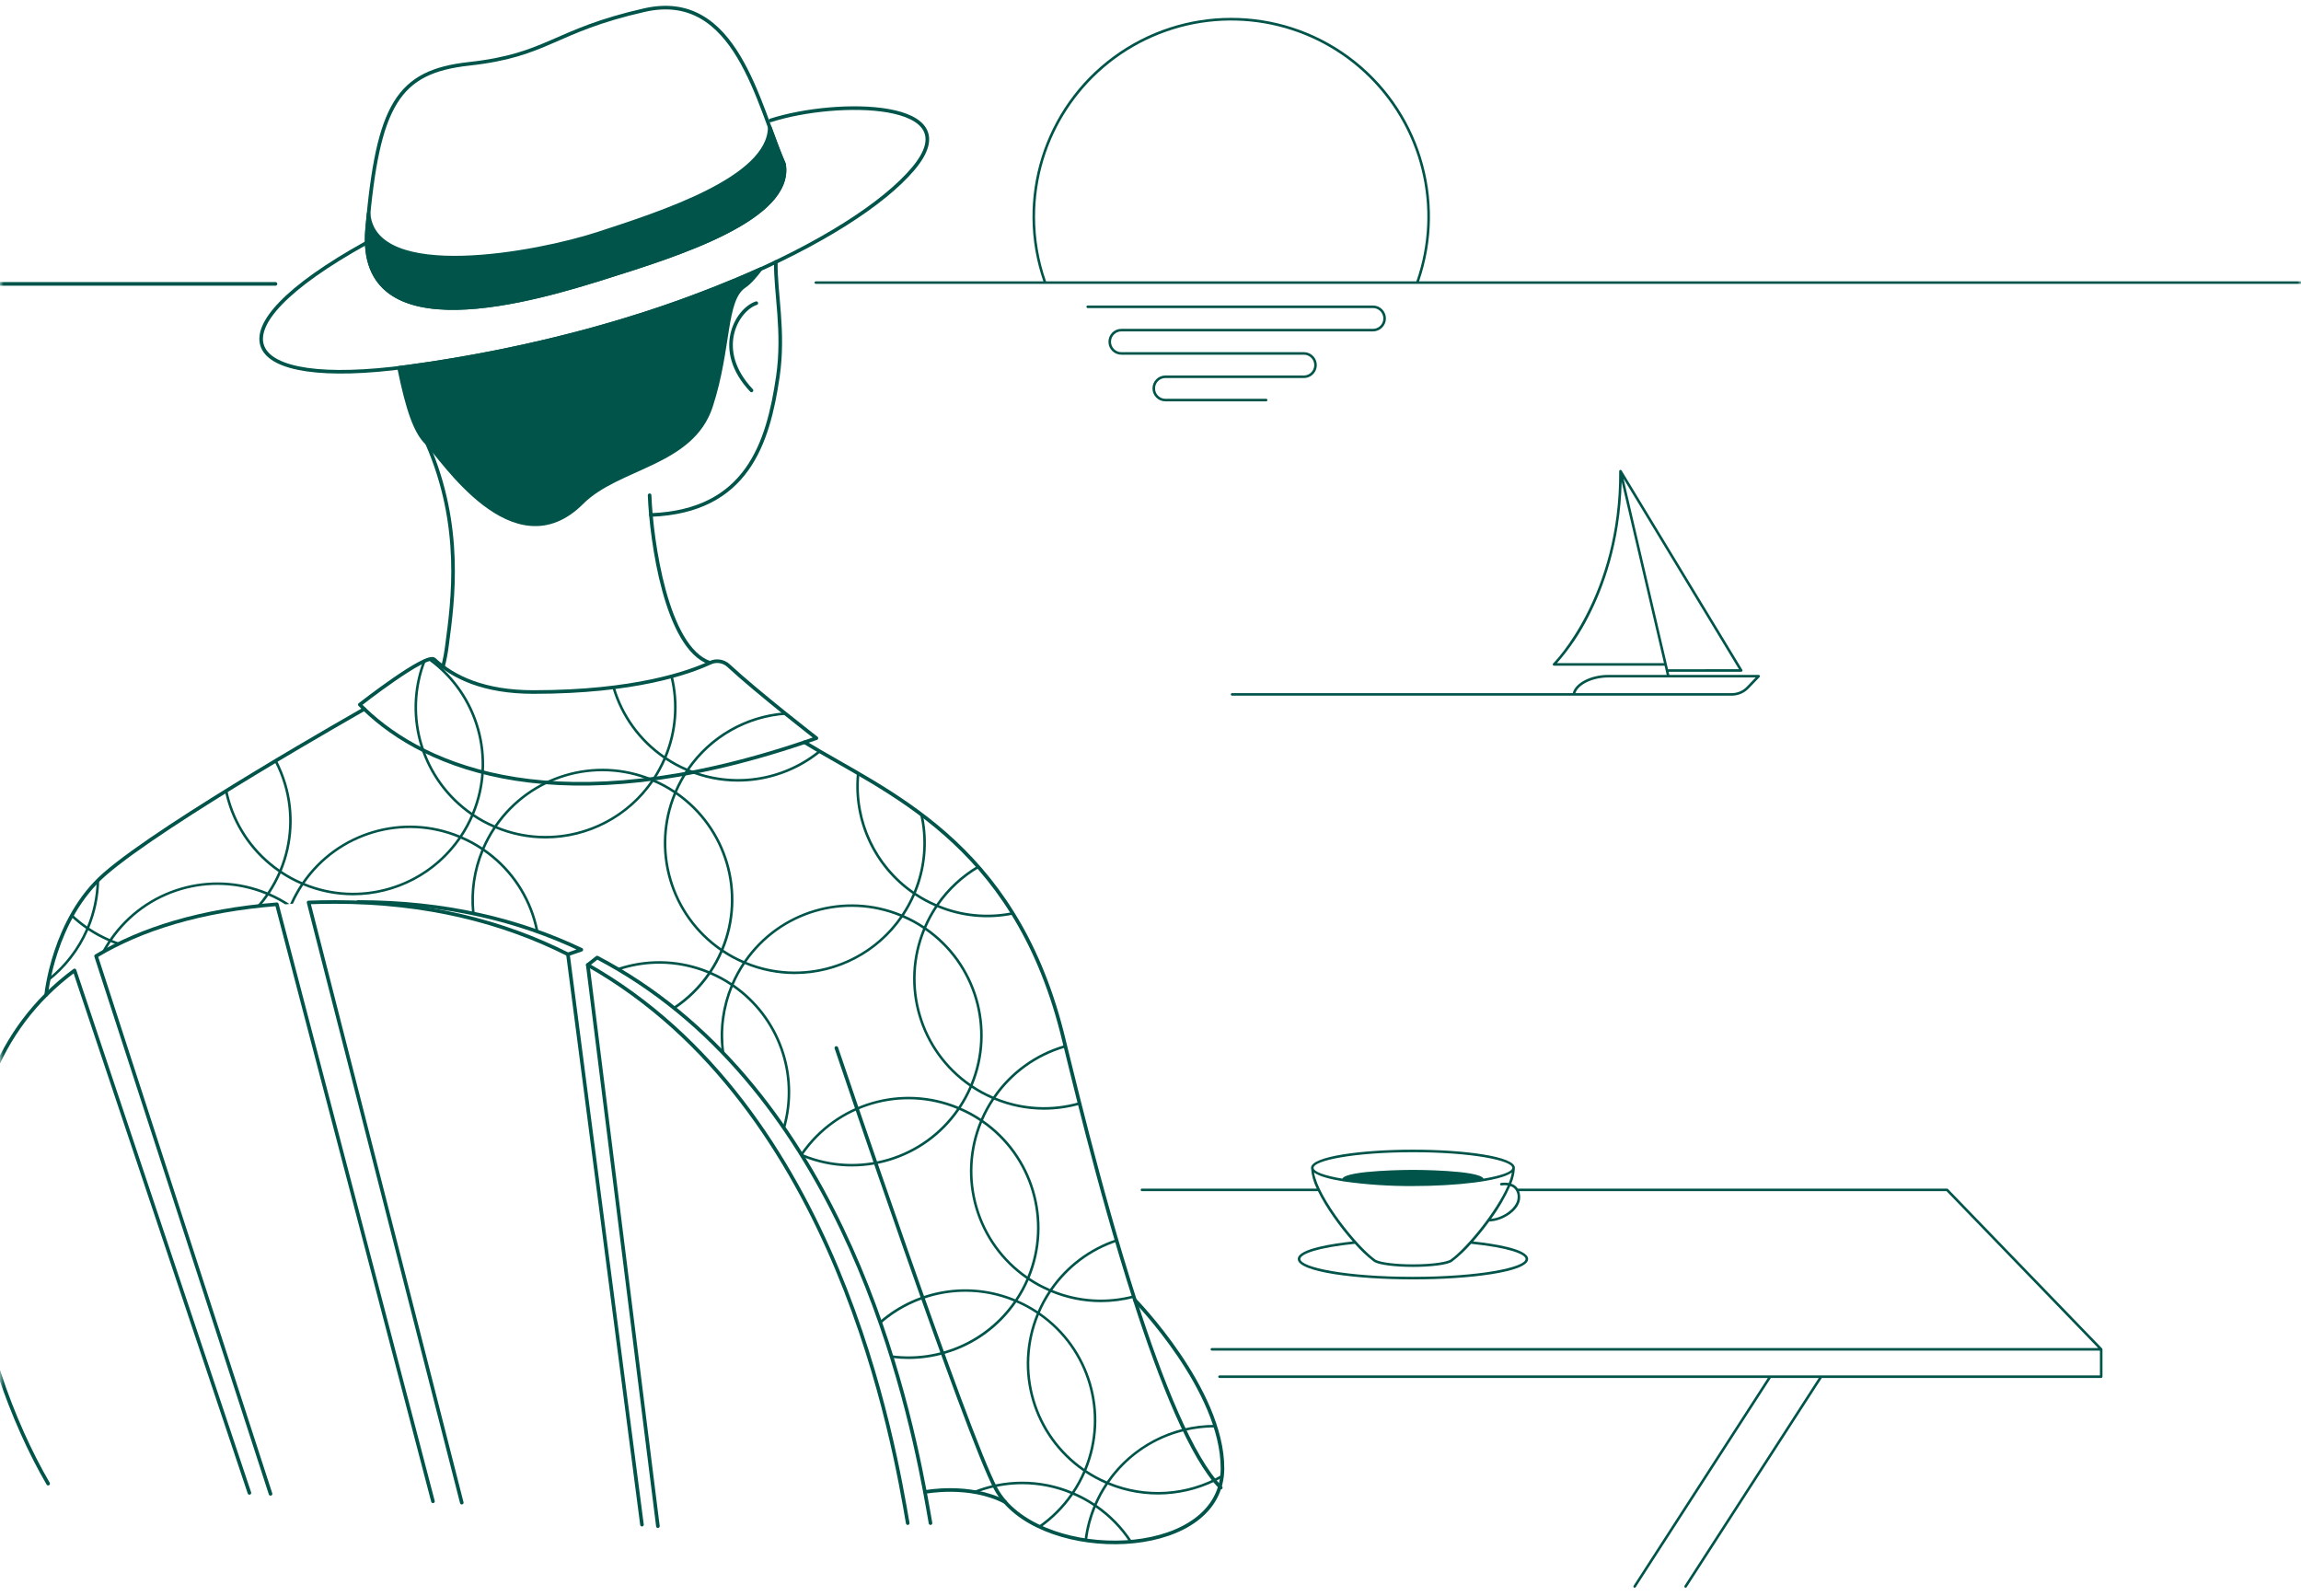 <?xml version="1.0" encoding="UTF-8"?>
<svg width="320px" height="222px" viewBox="0 0 320 222" version="1.1" xmlns="http://www.w3.org/2000/svg" xmlns:xlink="http://www.w3.org/1999/xlink">
    <title>Group 15</title>
    <defs>
        <rect id="path-1" x="0" y="0" width="320" height="222"></rect>
    </defs>
    <g id="Desktop" stroke="none" stroke-width="1" fill="none" fill-rule="evenodd">
        <g id="1.-Desktop/02" transform="translate(-1032, -2223)">
            <g id="Group-13" transform="translate(176, 2021)">
                <g id="Group-7-Copy" transform="translate(856, 16)">
                    <g id="Group-15" transform="translate(0, 186)">
                        <mask id="mask-2" fill="white">
                            <use xlink:href="#path-1"></use>
                        </mask>
                        <g id="Rectangle"></g>
                        <g id="Group" mask="url(#mask-2)">
                            <g transform="translate(-82, -39)" id="element/illustration/fondo">
                                <g id="olea-plan-illustration" transform="translate(71.5, 40)">
                                    <g id="Capa_5" transform="translate(0, 1.417)">
                                        <path d="M123.96,37.06 L357.095,37.06 C357.193,37.06 357.272,36.981 357.272,36.883 C357.272,36.785 357.193,36.706 357.095,36.706 L207.849,36.706 C211.79,25.273 207.84,12.606 198.099,5.44 C188.359,-1.725 175.09,-1.725 165.349,5.44 C155.608,12.606 151.658,25.273 155.6,36.706 L123.96,36.706 C123.862,36.706 123.783,36.785 123.783,36.883 C123.783,36.981 123.862,37.06 123.96,37.06 Z M154.445,27.696 C154.452,16.852 160.881,7.042 170.821,2.708 C180.76,-1.627 192.324,0.338 200.274,7.712 C208.225,15.085 211.053,26.468 207.478,36.706 L155.97,36.706 C154.958,33.81 154.442,30.764 154.445,27.696 L154.445,27.696 Z" id="Shape" fill="#00544A" fill-rule="nonzero"></path>
                                        <path d="M191.824,49.8 L172.574,49.8 C171.581,49.8 170.776,50.606 170.776,51.599 C170.776,52.592 171.581,53.398 172.574,53.398 L186.582,53.398 C186.68,53.398 186.759,53.318 186.759,53.221 C186.759,53.123 186.68,53.043 186.582,53.043 L172.574,53.043 C171.777,53.043 171.13,52.397 171.13,51.599 C171.13,50.801 171.777,50.155 172.574,50.155 L191.824,50.155 C192.468,50.156 193.062,49.813 193.384,49.256 C193.706,48.699 193.706,48.013 193.384,47.456 C193.062,46.899 192.468,46.557 191.824,46.558 L166.449,46.558 C165.652,46.558 165.005,45.911 165.005,45.113 C165.005,44.315 165.652,43.669 166.449,43.669 L201.434,43.669 C202.077,43.67 202.672,43.327 202.994,42.77 C203.316,42.213 203.316,41.527 202.994,40.97 C202.672,40.413 202.077,40.071 201.434,40.072 L161.766,40.072 C161.668,40.072 161.589,40.151 161.589,40.249 C161.589,40.347 161.668,40.426 161.766,40.426 L201.434,40.426 C201.951,40.425 202.429,40.7 202.687,41.147 C202.946,41.595 202.946,42.146 202.687,42.593 C202.429,43.04 201.951,43.315 201.434,43.314 L166.449,43.314 C165.457,43.316 164.653,44.121 164.653,45.113 C164.653,46.106 165.457,46.91 166.449,46.912 L191.824,46.912 C192.341,46.911 192.819,47.186 193.077,47.633 C193.336,48.08 193.336,48.632 193.077,49.079 C192.819,49.526 192.341,49.801 191.824,49.8 L191.824,49.8 Z" id="Path" fill="#00544A" fill-rule="nonzero"></path>
                                        <path d="M181.845,94.328 L251.344,94.328 C252.227,94.326 253.071,93.966 253.684,93.33 L255.208,91.739 C255.257,91.688 255.271,91.612 255.243,91.547 C255.215,91.482 255.151,91.439 255.08,91.439 L242.654,91.439 L242.554,91.01 L252.651,91.002 C252.715,91.002 252.774,90.967 252.806,90.912 C252.837,90.856 252.836,90.788 252.803,90.733 L236.012,63.012 L236.009,63.008 C236.003,63.001 235.997,62.994 235.99,62.987 C235.982,62.978 235.974,62.97 235.965,62.962 C235.958,62.958 235.951,62.954 235.944,62.951 C235.933,62.944 235.921,62.939 235.909,62.935 C235.902,62.933 235.894,62.932 235.887,62.932 C235.873,62.929 235.86,62.928 235.847,62.929 C235.844,62.929 235.842,62.928 235.84,62.928 C235.825,62.934 235.809,62.938 235.794,62.94 C235.791,62.941 235.789,62.944 235.786,62.945 C235.777,62.95 235.768,62.956 235.759,62.962 C235.751,62.968 235.742,62.974 235.735,62.981 C235.728,62.989 235.722,62.997 235.717,63.005 C235.711,63.014 235.705,63.023 235.7,63.033 C235.697,63.041 235.694,63.05 235.692,63.06 C235.688,63.071 235.686,63.083 235.685,63.094 C235.685,63.098 235.683,63.102 235.683,63.106 C235.8,80.521 226.583,89.765 226.49,89.856 C226.439,89.906 226.423,89.983 226.45,90.05 C226.477,90.116 226.542,90.16 226.614,90.16 L241.992,90.16 L242.157,90.87 L242.159,90.877 L242.29,91.439 L234.171,91.439 C231.738,91.439 229.571,92.563 229.221,93.974 L181.845,93.974 C181.748,93.974 181.668,94.053 181.668,94.151 C181.668,94.249 181.748,94.328 181.845,94.328 L181.845,94.328 Z M242.471,90.656 L242.305,89.943 L242.305,89.942 L236.286,64.15 L252.337,90.648 L242.471,90.656 Z M241.909,89.805 L227.026,89.805 C228.77,87.822 230.253,85.623 231.439,83.263 C233.454,79.359 235.824,73.025 236.025,64.589 L241.251,86.986 L241.909,89.805 Z M234.171,91.794 L254.665,91.794 L253.428,93.085 C252.882,93.651 252.13,93.972 251.344,93.974 L229.589,93.974 C229.966,92.773 231.983,91.794 234.171,91.794 Z" id="Shape" fill="#00544A" fill-rule="nonzero"></path>
                                        <path d="M302.883,185.19 C302.876,185.162 302.863,185.136 302.844,185.114 L302.842,185.11 L302.84,185.108 L302.84,185.108 L281.405,162.934 C281.371,162.899 281.325,162.88 281.277,162.88 L221.584,162.88 C221.496,162.746 221.39,162.625 221.268,162.522 C221.09,162.377 220.887,162.266 220.669,162.193 C220.968,161.497 221.14,160.752 221.176,159.995 L221.176,159.994 C221.176,158.352 213.872,157.465 207,157.465 C200.128,157.465 192.824,158.352 192.824,159.994 C192.892,161 193.164,161.982 193.623,162.88 L169.311,162.88 C169.213,162.88 169.134,162.959 169.134,163.057 C169.134,163.155 169.213,163.234 169.311,163.234 L193.788,163.234 C194.91,165.546 196.838,168.204 198.627,170.23 C196.073,170.499 190.983,171.216 190.983,172.666 C190.983,174.51 199.235,175.505 207,175.505 C214.765,175.505 223.018,174.51 223.018,172.666 C223.018,171.216 217.928,170.499 215.374,170.23 C216.118,169.389 216.883,168.44 217.606,167.453 C219.53,167.402 221.909,165.854 221.909,164.113 C221.913,163.814 221.864,163.516 221.764,163.234 L245.893,163.234 C245.904,163.239 245.916,163.239 245.927,163.234 L281.202,163.234 L302.297,185.056 L179.036,185.056 C178.938,185.056 178.859,185.135 178.859,185.233 C178.859,185.331 178.938,185.41 179.036,185.41 L302.537,185.41 L302.537,188.858 L180.099,188.858 C180.001,188.858 179.922,188.937 179.922,189.035 C179.922,189.133 180.001,189.212 180.099,189.212 L256.351,189.212 L237.683,218.112 C237.658,218.152 237.649,218.2 237.659,218.246 C237.668,218.292 237.696,218.332 237.736,218.357 C237.764,218.376 237.798,218.386 237.832,218.386 C237.892,218.386 237.948,218.355 237.981,218.305 L256.773,189.212 L263.436,189.212 L244.768,218.112 C244.743,218.152 244.734,218.2 244.744,218.246 C244.754,218.292 244.782,218.332 244.821,218.357 C244.85,218.376 244.883,218.386 244.917,218.386 C244.977,218.386 245.033,218.355 245.066,218.305 L263.858,189.212 L302.714,189.212 C302.761,189.212 302.806,189.193 302.84,189.16 C302.873,189.127 302.891,189.082 302.891,189.035 L302.891,185.233 C302.891,185.226 302.889,185.219 302.887,185.212 C302.886,185.205 302.885,185.197 302.883,185.19 Z M219.324,162.438 C219.609,162.396 219.899,162.397 220.185,162.439 C218.598,166.123 214.434,171.154 212.296,172.701 C211.924,173.052 209.842,173.415 207,173.415 C204.639,173.415 202.51,173.156 201.824,172.786 C201.77,172.757 201.72,172.721 201.676,172.679 C199.181,170.868 193.868,164.229 193.241,160.642 C193.926,161.156 195.414,161.57 197.352,161.877 C197.359,161.878 197.365,161.882 197.371,161.882 C197.373,161.882 197.375,161.881 197.377,161.881 C200.564,162.33 203.781,162.545 207,162.523 C212.906,162.523 219.126,161.868 220.76,160.641 C220.664,161.142 220.518,161.631 220.324,162.102 C219.973,162.039 219.614,162.035 219.261,162.089 C219.165,162.107 219.101,162.199 219.118,162.295 C219.136,162.391 219.228,162.455 219.324,162.438 L219.324,162.438 Z M197.573,161.554 C198.068,161.154 201.47,160.629 207,160.629 C212.623,160.629 216.042,161.172 216.446,161.551 C210.182,162.374 203.837,162.375 197.573,161.554 L197.573,161.554 Z M207,157.82 C215.145,157.82 220.821,158.966 220.821,159.994 C220.821,160.519 219.341,161.074 216.812,161.492 C216.239,160.289 207.095,160.275 207,160.275 C206.905,160.275 197.761,160.289 197.188,161.492 C194.659,161.074 193.179,160.519 193.179,159.994 C193.179,158.966 198.855,157.82 207,157.82 L207,157.82 Z M222.663,172.666 C222.663,173.841 216.231,175.15 207,175.15 C197.77,175.15 191.337,173.841 191.337,172.666 C191.337,171.992 193.685,171.081 198.919,170.557 C199.683,171.433 200.53,172.233 201.447,172.948 C201.509,173.007 201.58,173.058 201.656,173.098 C202.4,173.499 204.548,173.769 207,173.769 C209.254,173.769 211.949,173.515 212.521,172.973 C213.45,172.252 214.307,171.443 215.081,170.557 C220.315,171.081 222.663,171.992 222.663,172.666 L222.663,172.666 Z M217.872,167.086 C218.917,165.662 219.81,164.133 220.536,162.523 C220.72,162.581 220.892,162.673 221.042,162.795 C221.405,163.134 221.593,163.619 221.555,164.113 C221.555,165.449 219.694,166.908 217.872,167.086 L217.872,167.086 Z M197.573,161.554 C198.068,161.154 201.47,160.629 207,160.629 C212.623,160.629 216.042,161.172 216.446,161.551 C210.182,162.374 203.837,162.375 197.573,161.554 L197.573,161.554 Z" id="Shape" fill="#00544A" fill-rule="nonzero"></path>
                                        <line x1="48.81" y1="37.06" x2="0.022" y2="37.06" id="Path" stroke="#00544A" stroke-width="0.5" stroke-linecap="round" stroke-linejoin="round"></line>
                                        <path d="M69.892,59.236 C74.952,70.769 73.468,81.235 72.684,87.172 C72.56,88.22 72.368,89.259 72.11,90.283" id="Path" stroke="#00544A" stroke-width="0.5" stroke-linecap="round" stroke-linejoin="round"></path>
                                        <path d="M115.679,39.743 C112.981,40.647 109.68,46.24 115.012,51.88" id="Path" stroke="#00544A" stroke-width="0.5" stroke-linecap="round" stroke-linejoin="round"></path>
                                        <path d="M100.841,66.455 C101.082,72.828 103.168,87.661 109.198,89.752" id="Path" stroke="#00544A" stroke-width="0.5" stroke-linecap="round" stroke-linejoin="round"></path>
                                        <path d="M60.54,95.573 C60.74,95.779 60.947,95.985 61.16,96.19 C69.712,104.443 88.342,112.309 122.382,100.807 C122.93,100.622 123.483,100.432 124.039,100.236 C124.039,100.236 115.909,93.939 111.818,90.148 C111.124,89.506 110.111,89.349 109.256,89.752 L109.227,89.765 C106.323,91.117 98.754,93.821 84.677,93.821 C77.858,93.821 73.579,91.798 70.895,89.293 C69.834,88.304 60.54,95.573 60.54,95.573 Z" id="Path" stroke="#00544A" stroke-width="0.5" stroke-linecap="round" stroke-linejoin="round"></path>
                                        <path d="M16.925,135.921 C16.925,135.921 17.925,125.389 25.038,119.165 C33.275,111.958 61.154,96.197 61.154,96.197" id="Path" stroke="#00544A" stroke-width="0.5" stroke-linecap="round" stroke-linejoin="round"></path>
                                        <path d="M122.382,100.807 C133.702,107.76 151.359,114.433 158.175,141.104 C159.232,145.241 163.251,162.61 168.326,178.378 C171.995,189.779 176.217,200.343 180.272,204.465" id="Path" stroke="#00544A" stroke-width="0.5" stroke-linecap="round" stroke-linejoin="round"></path>
                                        <path d="M168.326,178.378 C168.326,178.378 180.51,190.842 180.51,201.772 C180.51,214.097 157.8,215.01 150.278,206.459 C149.781,205.897 149.348,205.281 148.988,204.623 C145.028,197.337 126.811,143.321 126.811,143.321" id="Path" stroke="#00544A" stroke-width="0.5" stroke-linecap="round" stroke-linejoin="round"></path>
                                        <path d="M45.186,205.196 L20.866,132.537 C19.47,133.565 18.153,134.697 16.925,135.921 C-1.262,154.096 7.295,186.915 17.197,203.91" id="Path" stroke="#00544A" stroke-width="0.5" stroke-linecap="round" stroke-linejoin="round"></path>
                                        <path d="M89.484,130.3 C80.498,125.77 69.816,123.02 57.115,123.02 C55.852,123.02 54.619,123.041 53.415,123.084 L74.719,206.553" id="Path" stroke="#00544A" stroke-width="0.5" stroke-linecap="round" stroke-linejoin="round"></path>
                                        <path d="M136.738,209.402 C134.912,198.946 127.219,151.586 92.24,131.774" id="Path" stroke="#00544A" stroke-width="0.5" stroke-linecap="round" stroke-linejoin="round"></path>
                                        <path d="M70.712,206.369 L49.002,123.335 C38.369,124.194 30.133,126.769 23.861,130.54 L48.125,205.331" id="Path" stroke="#00544A" stroke-width="0.5" stroke-linecap="round" stroke-linejoin="round"></path>
                                        <path d="M99.778,209.613 L89.484,130.3 L91.348,129.661 L91.348,129.661 C82.638,125.512 72.375,123.02 60.283,123.02" id="Path" stroke="#00544A" stroke-width="0.5" stroke-linecap="round" stroke-linejoin="round"></path>
                                        <path d="M101.995,209.824 L92.24,131.774 L93.547,130.748 L93.547,130.748 C126.423,147.968 136.153,189.19 139.133,205.075 C139.469,206.861 139.718,208.326 139.906,209.402" id="Path" stroke="#00544A" stroke-width="0.5" stroke-linecap="round" stroke-linejoin="round"></path>
                                        <path d="M139.133,205.075 C139.133,205.075 145.312,203.859 150.278,206.459" id="Path" stroke="#00544A" stroke-width="0.5" stroke-linecap="round" stroke-linejoin="round"></path>
                                        <path d="M101.022,69.2 C114.4,68.691 117.316,59.206 118.673,49.99 C119.602,43.672 118.318,38.299 118.394,34.024" id="Path" stroke="#00544A" stroke-width="0.5" stroke-linecap="round" stroke-linejoin="round"></path>
                                    </g>
                                    <g id="Capa_6" transform="translate(17.005, 90.338)" fill="#00544A" fill-rule="nonzero">
                                        <path d="M163.369,113.795 C158.602,116.525 152.841,116.902 147.759,114.815 C150.071,111.483 153.456,109.044 157.349,107.906 C159,107.416 160.713,107.167 162.434,107.166 C162.473,107.166 162.511,107.167 162.549,107.169 C162.512,107.051 162.476,106.933 162.438,106.815 C156.446,106.813 150.835,109.751 147.423,114.676 C146.43,114.247 145.479,113.729 144.579,113.129 C147.862,105.209 145.164,96.073 138.107,91.207 C138.536,90.213 139.055,89.26 139.655,88.36 C141.849,89.275 144.201,89.747 146.578,89.75 C148.145,89.749 149.706,89.545 151.222,89.145 C151.185,89.032 151.149,88.919 151.113,88.806 C147.381,89.791 143.43,89.531 139.859,88.064 C142.046,84.913 145.193,82.554 148.831,81.338 C148.798,81.226 148.765,81.113 148.732,81 C144.992,82.246 141.76,84.677 139.525,87.924 C139.03,87.71 138.542,87.475 138.063,87.215 C137.587,86.956 137.128,86.675 136.682,86.379 C139.958,78.452 137.262,69.313 130.208,64.434 C130.637,63.444 131.154,62.494 131.752,61.596 C133.946,62.511 136.298,62.983 138.675,62.986 C140.365,62.984 142.046,62.748 143.672,62.284 C143.643,62.169 143.613,62.054 143.585,61.94 L143.567,61.945 C139.734,63.042 135.644,62.815 131.956,61.301 C134.269,57.967 137.651,55.525 141.543,54.379 C141.596,54.363 141.65,54.349 141.704,54.334 C141.675,54.214 141.648,54.105 141.62,53.991 C141.561,54.007 141.502,54.022 141.443,54.039 C137.449,55.215 133.981,57.73 131.622,61.161 C131.127,60.946 130.639,60.712 130.16,60.451 C129.681,60.191 129.218,59.908 128.77,59.609 C132.054,51.687 129.361,42.546 122.305,37.67 C122.734,36.68 123.251,35.731 123.849,34.833 C127.174,36.224 130.84,36.581 134.371,35.859 C134.393,35.855 134.414,35.849 134.436,35.845 C134.369,35.738 134.304,35.629 134.237,35.523 C134.215,35.527 134.194,35.533 134.172,35.537 C134.107,35.55 134.043,35.561 133.978,35.573 C130.639,36.187 127.194,35.827 124.053,34.537 C125.525,32.423 127.438,30.652 129.66,29.347 C129.581,29.256 129.501,29.166 129.422,29.076 C127.158,30.416 125.213,32.232 123.719,34.397 C123.224,34.183 122.736,33.948 122.257,33.688 C121.778,33.427 121.316,33.145 120.867,32.846 C122.244,29.533 122.608,25.887 121.913,22.367 C121.895,22.279 121.873,22.191 121.854,22.102 C121.709,21.992 121.564,21.884 121.419,21.775 C121.42,21.782 121.423,21.789 121.424,21.796 C122.279,25.412 121.979,29.204 120.568,32.641 C115.338,28.995 112.451,22.835 112.996,16.483 C113.001,16.427 113.008,16.371 113.014,16.316 C112.9,16.25 112.787,16.184 112.674,16.119 C112.67,16.157 112.665,16.195 112.661,16.233 C112.02,22.811 114.993,29.219 120.429,32.977 C120,33.966 119.484,34.914 118.887,35.811 C110.96,32.535 101.822,35.239 96.955,42.301 C96.46,42.086 95.972,41.852 95.492,41.591 C95.017,41.332 94.558,41.051 94.112,40.755 C97.388,32.828 94.692,23.69 87.638,18.81 C88.067,17.82 88.583,16.87 89.182,15.973 C91.376,16.887 93.728,17.36 96.105,17.363 C97.861,17.362 99.607,17.107 101.291,16.608 C103.588,15.932 105.729,14.806 107.588,13.296 C107.611,13.278 107.631,13.258 107.653,13.24 C107.543,13.176 107.435,13.113 107.326,13.049 C102.271,17.127 95.399,18.133 89.386,15.677 C92.492,11.209 97.468,8.404 102.898,8.059 L102.914,8.059 C102.782,7.953 102.648,7.845 102.513,7.736 C97.082,8.184 92.14,11.048 89.052,15.537 C88.557,15.323 88.069,15.088 87.59,14.828 C87.11,14.567 86.648,14.284 86.2,13.986 C87.689,10.404 87.991,6.44 87.061,2.674 C86.947,2.705 86.832,2.736 86.714,2.767 C86.724,2.809 86.737,2.851 86.747,2.893 C87.614,6.521 87.318,10.33 85.9,13.781 C82.581,11.477 80.148,8.108 79.005,4.233 C78.888,4.248 78.766,4.261 78.648,4.276 C78.649,4.281 78.65,4.286 78.652,4.292 C79.82,8.287 82.331,11.758 85.761,14.117 C85.333,15.106 84.817,16.054 84.22,16.951 C76.293,13.675 67.156,16.379 62.288,23.44 C61.793,23.226 61.305,22.991 60.825,22.731 C60.346,22.47 59.884,22.188 59.436,21.889 C62.629,14.188 60.179,5.302 53.491,0.325 C53.476,0.314 53.462,0.304 53.448,0.294 C53.294,0.317 53.143,0.354 52.997,0.406 C53.019,0.422 53.041,0.438 53.062,0.454 C59.752,5.275 62.264,14.054 59.136,21.684 C52.371,16.964 49.719,8.224 52.722,0.54 C52.727,0.528 52.732,0.516 52.737,0.504 C52.593,0.562 52.44,0.629 52.278,0.707 C49.385,8.512 52.151,17.285 58.997,22.02 C58.569,23.009 58.053,23.957 57.455,24.854 C49.529,21.579 40.391,24.282 35.523,31.344 C35.029,31.129 34.54,30.895 34.061,30.634 C33.582,30.374 33.12,30.091 32.672,29.792 C34.271,25.948 34.498,21.671 33.316,17.679 C32.978,16.537 32.529,15.431 31.977,14.376 C31.876,14.436 31.774,14.497 31.673,14.557 C31.675,14.562 31.678,14.566 31.681,14.571 C32.215,15.596 32.648,16.671 32.976,17.779 C34.128,21.669 33.915,25.835 32.372,29.587 C29.04,27.275 26.602,23.89 25.463,19.998 C25.322,19.518 25.201,19.036 25.101,18.552 C24.996,18.617 24.89,18.682 24.785,18.748 C24.792,18.78 24.797,18.812 24.804,18.845 C24.897,19.264 25.001,19.682 25.124,20.098 C26.292,24.094 28.803,27.564 32.233,29.923 C31.805,30.912 31.289,31.861 30.691,32.757 C22.765,29.482 13.627,32.186 8.759,39.247 C8.265,39.033 7.776,38.798 7.297,38.537 C6.818,38.277 6.356,37.994 5.907,37.695 C6.797,35.55 7.267,33.253 7.294,30.931 C7.17,31.051 7.049,31.174 6.93,31.297 C6.861,33.424 6.414,35.521 5.608,37.491 C4.893,36.992 4.216,36.442 3.581,35.845 C3.577,35.841 3.573,35.837 3.569,35.833 C3.51,35.939 3.448,36.044 3.39,36.15 C4.041,36.759 4.736,37.32 5.469,37.827 C4.322,40.475 2.554,42.807 0.314,44.627 C0.275,44.813 0.239,44.992 0.207,45.16 C2.627,43.285 4.539,40.832 5.767,38.026 C6.207,38.317 6.659,38.593 7.128,38.848 C7.597,39.104 8.077,39.329 8.56,39.541 C8.229,40.042 7.925,40.561 7.644,41.091 C7.601,41.172 7.563,41.255 7.521,41.336 C7.712,41.227 7.903,41.118 8.095,41.012 C8.122,40.962 8.148,40.91 8.176,40.859 C8.401,40.459 8.635,40.064 8.89,39.682 C9.169,39.798 9.451,39.907 9.734,40.008 C9.882,39.931 10.031,39.857 10.183,39.789 C9.817,39.666 9.453,39.534 9.094,39.387 C13.854,32.517 22.752,29.884 30.483,33.058 C30.11,33.593 29.708,34.107 29.278,34.598 C29.442,34.554 29.612,34.54 29.781,34.557 C30.146,34.12 30.493,33.669 30.816,33.201 C31.311,33.416 31.802,33.645 32.281,33.906 C32.585,34.071 32.88,34.248 33.171,34.429 C33.364,34.412 33.556,34.394 33.749,34.378 C33.328,34.102 32.897,33.838 32.451,33.595 C31.982,33.34 31.504,33.11 31.021,32.899 C31.603,32.019 32.108,31.09 32.531,30.123 C32.971,30.414 33.423,30.69 33.892,30.945 C34.361,31.2 34.84,31.426 35.324,31.638 C34.751,32.505 34.252,33.419 33.834,34.37 C33.969,34.358 34.104,34.346 34.239,34.335 C34.641,33.446 35.114,32.591 35.654,31.779 C37.847,32.694 40.2,33.166 42.576,33.17 C48.566,33.167 54.174,30.225 57.58,25.298 C58.075,25.512 58.566,25.742 59.046,26.003 C59.525,26.264 59.987,26.546 60.435,26.845 C59.295,29.594 58.848,32.581 59.132,35.543 C59.254,35.569 59.374,35.597 59.496,35.623 C59.494,35.61 59.492,35.597 59.491,35.583 C59.2,32.68 59.628,29.749 60.735,27.05 C64.067,29.362 66.505,32.747 67.643,36.639 C67.784,37.115 67.9,37.592 67.999,38.069 C68.128,38.115 68.255,38.163 68.383,38.21 C68.275,37.652 68.147,37.095 67.983,36.539 C66.815,32.543 64.304,29.073 60.874,26.714 C61.303,25.723 61.819,24.774 62.418,23.876 C64.612,24.791 66.964,25.263 69.341,25.266 C75.331,25.264 80.938,22.322 84.344,17.395 C84.84,17.609 85.33,17.839 85.81,18.1 C86.289,18.36 86.751,18.643 87.199,18.942 C83.915,26.864 86.609,36.005 93.664,40.88 C93.236,41.869 92.72,42.818 92.123,43.714 C88.279,42.116 84.001,41.893 80.011,43.082 C79.734,43.164 79.462,43.256 79.192,43.35 C79.325,43.429 79.458,43.509 79.59,43.589 L79.603,43.584 C79.772,43.529 79.94,43.473 80.112,43.422 C81.763,42.933 83.475,42.683 85.197,42.682 C87.502,42.685 89.784,43.138 91.915,44.015 C90.615,45.884 88.969,47.487 87.068,48.738 C87.048,48.751 87.027,48.763 87.008,48.776 C87.107,48.855 87.207,48.934 87.305,49.014 C87.33,48.998 87.356,48.983 87.38,48.967 C89.297,47.691 90.953,46.06 92.257,44.162 C92.749,44.376 93.236,44.604 93.713,44.863 C94.192,45.124 94.654,45.406 95.102,45.705 C93.925,48.539 93.485,51.625 93.823,54.675 C93.837,54.801 93.857,54.928 93.874,55.054 C94.016,55.202 94.158,55.351 94.299,55.5 C94.275,55.352 94.251,55.204 94.231,55.056 C93.811,51.957 94.215,48.803 95.402,45.91 C101.603,50.232 104.406,57.995 102.397,65.282 C102.384,65.327 102.368,65.371 102.356,65.416 C102.442,65.54 102.529,65.663 102.615,65.787 C102.627,65.746 102.642,65.706 102.654,65.665 C104.867,58.135 101.999,50.035 95.541,45.574 C95.97,44.584 96.487,43.634 97.085,42.736 C99.279,43.651 101.631,44.123 104.008,44.127 C109.998,44.124 115.605,41.182 119.012,36.255 C119.507,36.469 119.997,36.699 120.477,36.96 C120.956,37.22 121.418,37.503 121.867,37.802 C118.583,45.724 121.276,54.865 128.332,59.74 C127.903,60.729 127.387,61.678 126.79,62.574 C118.888,59.309 109.779,61.985 104.9,69.006 C104.887,69.023 104.874,69.04 104.863,69.057 C104.822,69.039 104.782,69.019 104.741,69.001 C104.851,69.176 104.96,69.351 105.069,69.526 C105.126,69.548 105.184,69.57 105.241,69.592 C113.115,72.723 122.107,69.996 126.915,63.018 C127.41,63.233 127.9,63.462 128.38,63.723 C128.859,63.984 129.321,64.266 129.77,64.565 C126.484,72.491 129.181,81.635 136.242,86.509 C136.028,87 135.795,87.485 135.536,87.961 C135.276,88.439 134.993,88.901 134.695,89.349 C128.388,86.731 121.146,87.871 115.948,92.3 C115.991,92.42 116.035,92.542 116.078,92.662 C117.995,90.998 120.247,89.764 122.682,89.046 C124.333,88.556 126.045,88.307 127.767,88.305 C130.075,88.308 132.361,88.763 134.494,89.643 C130.693,95.092 124.182,97.984 117.59,97.151 C117.629,97.275 117.669,97.399 117.708,97.522 C118.407,97.608 119.11,97.652 119.814,97.653 C121.57,97.652 123.316,97.398 125,96.899 C128.997,95.73 132.468,93.218 134.828,89.786 C135.319,89.999 135.806,90.227 136.283,90.486 C136.762,90.747 137.224,91.03 137.673,91.328 C134.385,99.249 137.081,108.39 144.142,113.258 C143.713,114.25 143.195,115.202 142.596,116.101 C138.154,114.251 133.157,114.251 128.715,116.1 C128.936,116.134 129.158,116.172 129.383,116.215 C129.776,116.068 130.176,115.93 130.585,115.809 C132.235,115.32 133.948,115.07 135.67,115.069 C137.975,115.072 140.257,115.525 142.388,116.402 C141.165,118.158 139.637,119.681 137.877,120.897 C137.998,120.955 138.121,121.013 138.244,121.069 C139.99,119.835 141.505,118.304 142.721,116.545 C143.216,116.76 143.706,116.989 144.186,117.25 C144.662,117.509 145.121,117.79 145.566,118.086 C144.949,119.573 144.532,121.136 144.327,122.733 C144.323,122.769 144.32,122.805 144.316,122.84 C144.433,122.858 144.55,122.875 144.667,122.892 C144.674,122.839 144.677,122.786 144.684,122.733 C144.884,121.207 145.282,119.714 145.866,118.291 C147.72,119.575 149.311,121.202 150.555,123.083 C150.687,123.073 150.818,123.06 150.95,123.047 C149.655,121.04 147.975,119.309 146.007,117.956 C146.22,117.465 146.453,116.98 146.712,116.504 C146.972,116.026 147.255,115.564 147.553,115.116 C152.688,117.244 158.513,116.908 163.369,114.205 C163.383,114.197 163.395,114.189 163.408,114.181 C163.429,114.036 163.446,113.888 163.46,113.739 C163.429,113.757 163.4,113.777 163.369,113.795 Z M47.662,32.075 C43.776,33.234 39.609,33.025 35.858,31.484 C40.618,24.614 49.516,21.981 57.248,25.155 C54.935,28.488 51.553,30.929 47.662,32.075 L47.662,32.075 Z M60.576,26.514 C60.136,26.223 59.683,25.947 59.215,25.692 C58.746,25.437 58.268,25.207 57.785,24.996 C58.367,24.115 58.872,23.187 59.295,22.22 C59.735,22.51 60.188,22.787 60.656,23.042 C61.125,23.297 61.605,23.523 62.088,23.734 C61.505,24.616 60.999,25.546 60.576,26.514 L60.576,26.514 Z M74.426,24.172 C70.54,25.331 66.373,25.122 62.622,23.581 C67.382,16.711 76.28,14.078 84.012,17.252 C81.699,20.584 78.317,23.026 74.426,24.172 L74.426,24.172 Z M85.979,17.789 C85.51,17.533 85.032,17.304 84.549,17.092 C85.131,16.212 85.637,15.283 86.059,14.316 C86.499,14.607 86.952,14.884 87.42,15.139 C87.89,15.394 88.369,15.619 88.852,15.831 C88.269,16.712 87.763,17.642 87.34,18.611 C86.9,18.32 86.448,18.043 85.979,17.789 Z M86.895,30.955 C85.743,27.065 85.956,22.898 87.499,19.146 C94.351,23.924 96.971,32.815 93.803,40.544 C90.472,38.232 88.033,34.847 86.895,30.955 L86.895,30.955 Z M95.243,45.374 C94.803,45.083 94.351,44.807 93.882,44.552 C93.416,44.298 92.94,44.07 92.46,43.859 C92.749,43.422 93.024,42.972 93.277,42.506 C93.531,42.04 93.759,41.565 93.97,41.085 C94.408,41.374 94.857,41.649 95.323,41.902 C95.792,42.157 96.272,42.383 96.755,42.595 C96.172,43.476 95.666,44.406 95.243,45.374 L95.243,45.374 Z M109.094,43.032 C105.207,44.191 101.041,43.982 97.289,42.441 C102.049,35.571 110.947,32.938 118.679,36.112 C116.367,39.444 112.985,41.886 109.094,43.032 L109.094,43.032 Z M116.997,69.795 C113.11,70.946 108.948,70.734 105.198,69.196 C109.96,62.332 118.854,59.703 126.582,62.875 C124.27,66.208 120.887,68.65 116.997,69.795 L116.997,69.795 Z M120.646,36.649 C120.177,36.394 119.7,36.164 119.216,35.953 C119.798,35.072 120.304,34.144 120.727,33.177 C121.167,33.467 121.619,33.744 122.087,33.999 C122.557,34.254 123.036,34.48 123.52,34.691 C122.936,35.573 122.43,36.503 122.007,37.471 C121.567,37.18 121.115,36.904 120.646,36.649 Z M121.562,49.815 C120.41,45.925 120.623,41.758 122.166,38.006 C129.018,42.783 131.638,51.675 128.471,59.405 C125.139,57.092 122.7,53.707 121.562,49.815 L121.562,49.815 Z M128.549,63.412 C128.08,63.157 127.602,62.928 127.119,62.716 C127.701,61.836 128.207,60.907 128.63,59.94 C129.07,60.231 129.522,60.507 129.99,60.762 C130.46,61.018 130.939,61.243 131.423,61.455 C130.84,62.336 130.333,63.266 129.91,64.234 C129.47,63.944 129.018,63.667 128.549,63.412 L128.549,63.412 Z M129.465,76.578 C128.313,72.689 128.526,68.522 130.069,64.77 C136.919,69.551 139.542,78.441 136.382,86.174 C133.046,83.862 130.604,80.475 129.465,76.578 L129.465,76.578 Z M135.026,89.49 C135.316,89.05 135.593,88.598 135.847,88.13 C136.101,87.664 136.329,87.189 136.54,86.708 C136.978,86.997 137.427,87.272 137.894,87.526 C138.363,87.781 138.842,88.006 139.326,88.218 C138.741,89.102 138.234,90.034 137.81,91.005 C136.927,90.421 135.996,89.914 135.026,89.49 L135.026,89.49 Z M137.368,103.342 C136.216,99.452 136.429,95.285 137.972,91.533 C144.821,96.308 147.442,105.194 144.281,112.922 C140.952,110.61 138.513,107.23 137.368,103.342 L137.368,103.342 Z M146.401,116.335 C146.148,116.801 145.919,117.276 145.709,117.756 C145.271,117.468 144.821,117.193 144.355,116.939 C143.886,116.684 143.409,116.455 142.925,116.243 C143.509,115.36 144.016,114.429 144.439,113.46 C145.322,114.044 146.253,114.551 147.223,114.974 C146.932,115.414 146.656,115.866 146.401,116.335 L146.401,116.335 Z" id="Shape"></path>
                                    </g>
                                    <g id="Capa_7" transform="translate(46.763, 0)" stroke="#00544A" stroke-linecap="round" stroke-linejoin="round" stroke-width="0.5">
                                        <path d="M70.898,15.746 C80.121,12.763 98.808,12.92 90.721,22.485 C82.634,32.05 55.908,45.199 20.481,49.99 C-3.135,53.184 -7.86,45.267 14.728,32.749" id="Path"></path>
                                        <path d="M72.771,21.836 C69.139,13.539 66.137,-2.488 53.37,0.404 C40.603,3.296 40.084,6.652 28.954,7.878 C19.072,8.967 16.288,13.516 14.791,30.874 C13.295,48.232 38.504,40.539 48.089,37.517 C57.674,34.495 74.023,29.443 72.771,21.836" id="Path"></path>
                                        <path d="M20.481,49.99 C20.061,50.047 19.648,50.099 19.239,50.149 C20.427,56.023 21.537,59.15 23.129,60.653 C25.03,62.449 35.124,78.45 44.672,68.89 C49.698,63.857 59.984,63.61 62.624,55.479 C65.264,47.348 64.419,40.695 67.27,38.794 C68.015,38.297 68.826,37.33 69.5,36.435 C60.845,40.285 51.874,43.382 42.687,45.692 C35.374,47.548 27.959,48.983 20.481,49.99 Z" id="Path" fill="#00544A" fill-rule="nonzero"></path>
                                        <path d="M72.771,21.836 C72.11,20.325 71.469,18.558 70.787,16.696 C70.703,23.813 55.797,28.591 46.913,31.495 C38.444,34.262 15.844,38.507 14.993,28.713 C14.924,29.413 14.856,30.127 14.791,30.874 C13.295,48.232 38.504,40.539 48.089,37.517 C57.674,34.495 74.023,29.443 72.771,21.836 Z" id="Path" fill="#00544A" fill-rule="nonzero"></path>
                                    </g>
                                </g>
                            </g>
                        </g>
                    </g>
                </g>
            </g>
        </g>
    </g>
</svg>